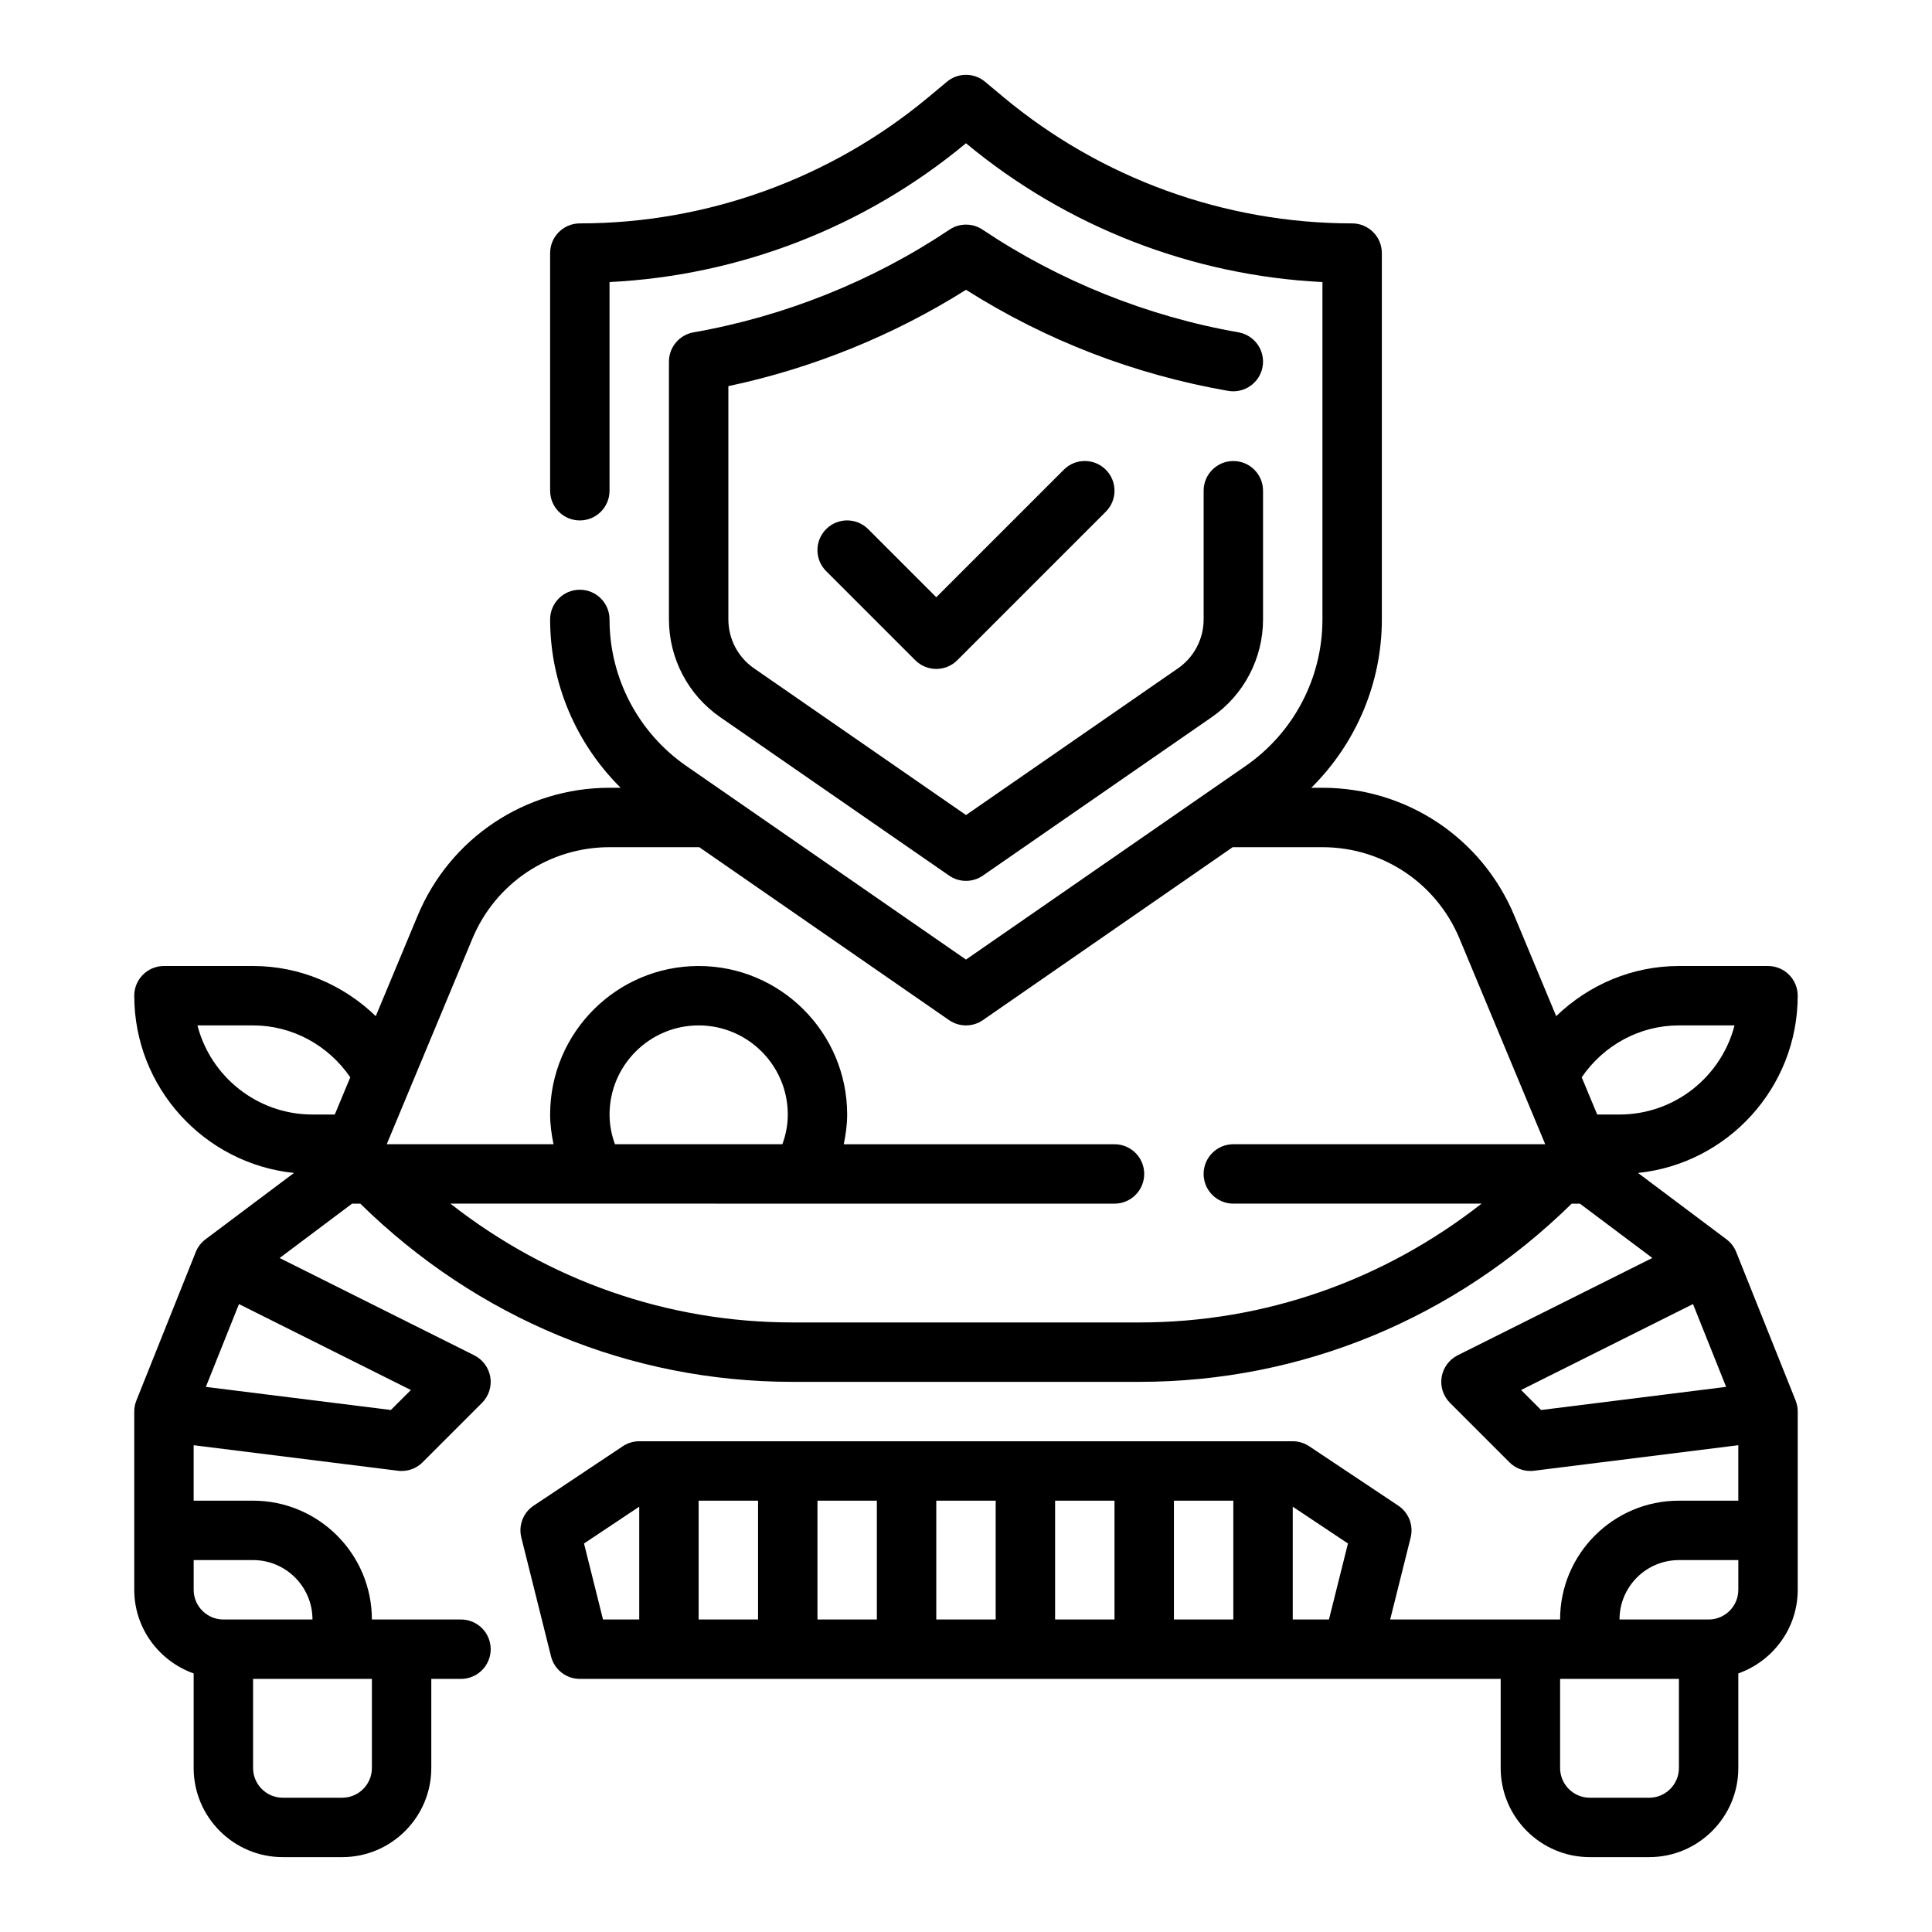 <?xml version="1.0" encoding="UTF-8"?>
<!-- Uploaded to: SVG Repo, www.svgrepo.com, Generator: SVG Repo Mixer Tools -->
<svg fill="#000000" width="800px" height="800px" version="1.1" viewBox="144 144 512 512" xmlns="http://www.w3.org/2000/svg">
 <g>
  <path d="m604.11 475.79c-0.535-1.34-1.434-2.504-2.59-3.371l-23.434-17.578c23.746-2.453 42.324-22.582 42.324-46.969 0-4.344-3.519-7.871-7.871-7.871h-23.617c-12.32 0-23.859 4.93-32.512 13.289l-11.09-26.609c-8.582-20.602-28.543-33.914-50.863-33.914h-2.945c11.805-11.711 18.691-27.691 18.691-44.609v-97.086c0-4.344-3.519-7.871-7.871-7.871-33.691 0-66.512-11.879-92.395-33.457l-4.894-4.086c-2.922-2.441-7.164-2.441-10.086 0l-4.906 4.086c-25.883 21.578-58.699 33.457-92.391 33.457-4.352 0-7.871 3.527-7.871 7.871v62.977c0 4.344 3.519 7.871 7.871 7.871 4.352 0 7.871-3.527 7.871-7.871v-55.301c34.527-1.707 67.793-14.617 94.465-36.785 26.672 22.168 59.938 35.078 94.465 36.785v89.402c0 15.492-7.606 30.008-20.348 38.832l-74.117 51.316-74.113-51.309c-12.75-8.824-20.352-23.34-20.352-38.832 0-4.344-3.519-7.871-7.871-7.871-4.352 0-7.871 3.527-7.871 7.871 0 16.926 6.887 32.898 18.688 44.609h-2.945c-22.316 0-42.281 13.312-50.859 33.914l-11.09 26.609c-8.656-8.363-20.195-13.289-32.516-13.289h-23.617c-4.352 0-7.871 3.527-7.871 7.871 0 24.387 18.578 44.516 42.328 46.973l-23.434 17.578c-1.156 0.867-2.055 2.031-2.59 3.371l-15.742 39.359c-0.375 0.934-0.562 1.926-0.562 2.926v47.23c0 10.25 6.606 18.91 15.742 22.168v25.066c0 13.02 10.598 23.617 23.617 23.617h15.742c13.02 0 23.617-10.598 23.617-23.617v-23.617h7.871c4.352 0 7.871-3.527 7.871-7.871s-3.519-7.871-7.871-7.871h-23.617c0-17.367-14.121-31.488-31.488-31.488h-15.742v-14.695l54.129 6.762c0.324 0.047 0.652 0.062 0.977 0.062 2.078 0 4.086-0.82 5.566-2.305l15.742-15.742c1.793-1.785 2.613-4.328 2.203-6.824s-1.992-4.644-4.25-5.777l-51.586-25.789 19.203-14.41h2.172c30.984 30.41 71.477 47.23 114.57 47.23h91.898c43.09 0 83.586-16.824 114.57-47.23h2.172l19.199 14.398-51.586 25.789c-2.258 1.133-3.84 3.281-4.25 5.777-0.41 2.496 0.418 5.039 2.203 6.824l15.742 15.742c1.48 1.496 3.488 2.316 5.566 2.316 0.324 0 0.652-0.016 0.977-0.062l54.129-6.766v14.699h-15.742c-17.367 0-31.488 14.121-31.488 31.488h-45.027l5.422-21.703c0.812-3.227-0.496-6.613-3.266-8.461l-23.617-15.742c-1.285-0.863-2.812-1.328-4.363-1.328h-173.18c-1.551 0-3.078 0.465-4.367 1.324l-23.617 15.742c-2.769 1.844-4.078 5.234-3.266 8.461l7.871 31.488c0.879 3.508 4.023 5.961 7.637 5.961h244.03v23.617c0 13.02 10.598 23.617 23.617 23.617h15.742c13.02 0 23.617-10.598 23.617-23.617v-25.066c9.141-3.258 15.742-11.918 15.742-22.168v-47.23c0-1-0.188-1.992-0.559-2.93zm-15.188-60.047h14.746c-3.496 13.562-15.848 23.617-30.488 23.617h-5.902l-4.109-9.863c5.848-8.543 15.41-13.754 25.754-13.754zm-392.6 0h14.746c10.344 0 19.91 5.211 25.758 13.754l-4.109 9.863h-5.906c-14.641 0-26.992-10.055-30.488-23.617zm46.234 196.8c0 4.336-3.527 7.871-7.871 7.871h-15.746c-4.344 0-7.871-3.535-7.871-7.871v-23.617h31.488zm-31.488-55.105c8.684 0 15.742 7.062 15.742 15.742l-23.613 0.004c-4.344 0-7.871-3.535-7.871-7.871v-7.871zm36.52-39.777-49.035-6.121 8.777-21.945 45.555 22.773zm198.36-23.199h-91.898c-33.227 0-64.73-11.156-90.695-31.488l176 0.004c4.352 0 7.871-3.527 7.871-7.871s-3.519-7.871-7.871-7.871h-71.754c0.543-2.586 0.906-5.207 0.906-7.875 0-21.703-17.656-39.359-39.359-39.359s-39.359 17.656-39.359 39.359c0 2.668 0.363 5.289 0.906 7.871h-44.207l22.711-54.496c6.133-14.715 20.398-24.223 36.332-24.223h23.781l66.203 45.832c1.348 0.934 2.914 1.398 4.481 1.398s3.133-0.465 4.481-1.402l66.199-45.828h23.781c15.934 0 30.195 9.508 36.328 24.223l22.715 54.496h-82.656c-4.352 0-7.871 3.527-7.871 7.871s3.519 7.871 7.871 7.871h65.793c-25.961 20.336-57.465 31.488-90.691 31.488zm-140.41-55.102c0-13.02 10.598-23.617 23.617-23.617 13.02 0 23.617 10.598 23.617 23.617 0 2.676-0.488 5.312-1.441 7.871h-44.359c-0.945-2.559-1.434-5.195-1.434-7.871zm241.57 73.004 45.555-22.773 8.777 21.945-49.035 6.133zm-217.96 29.332h15.742v31.488h-15.742zm31.488 0h15.742v31.488h-15.742zm31.488 0h15.742v31.488h-15.742zm31.488 0h15.742v31.488h-15.742zm31.488 0h15.742v31.488h-15.742zm-156.33 11.344 14.633-9.754v29.898h-9.598zm187.82 20.145v-29.898l14.633 9.754-5.035 20.145zm102.34 39.359c0 4.336-3.527 7.871-7.871 7.871h-15.742c-4.344 0-7.871-3.535-7.871-7.871v-23.617h31.488zm7.875-39.359h-23.617c0-8.684 7.062-15.742 15.742-15.742h15.742v7.871c0.004 4.336-3.523 7.871-7.867 7.871z"/>
  <path d="m478.6 241.18c0.746-4.281-2.125-8.359-6.398-9.109-24.09-4.211-47.539-13.617-67.816-27.215-2.644-1.777-6.117-1.777-8.762 0-20.277 13.594-43.738 23.004-67.816 27.215-3.773 0.664-6.531 3.93-6.531 7.758v68.32c0 10.328 5.07 20.004 13.562 25.891l60.676 41.996c1.355 0.938 2.914 1.402 4.481 1.402s3.133-0.465 4.481-1.402l60.668-41.996c8.496-5.879 13.574-15.555 13.574-25.883v-34.109c0-4.344-3.519-7.871-7.871-7.871-4.352 0-7.871 3.527-7.871 7.871v34.109c0 5.164-2.535 10.004-6.785 12.949l-56.191 38.887-56.199-38.895c-4.242-2.938-6.777-7.785-6.777-12.941v-61.828c22.223-4.699 43.785-13.438 62.977-25.527 21.246 13.438 44.602 22.441 69.496 26.789 4.246 0.73 8.363-2.129 9.105-6.41z"/>
  <path d="m425.92 268.48-33.797 33.793-18.051-18.051c-3.078-3.078-8.055-3.078-11.133 0s-3.078 8.055 0 11.133l23.617 23.617c1.539 1.535 3.551 2.305 5.566 2.305s4.031-0.77 5.566-2.305l39.359-39.359c3.078-3.078 3.078-8.055 0-11.133s-8.051-3.078-11.129 0z"/>
 </g>
</svg>